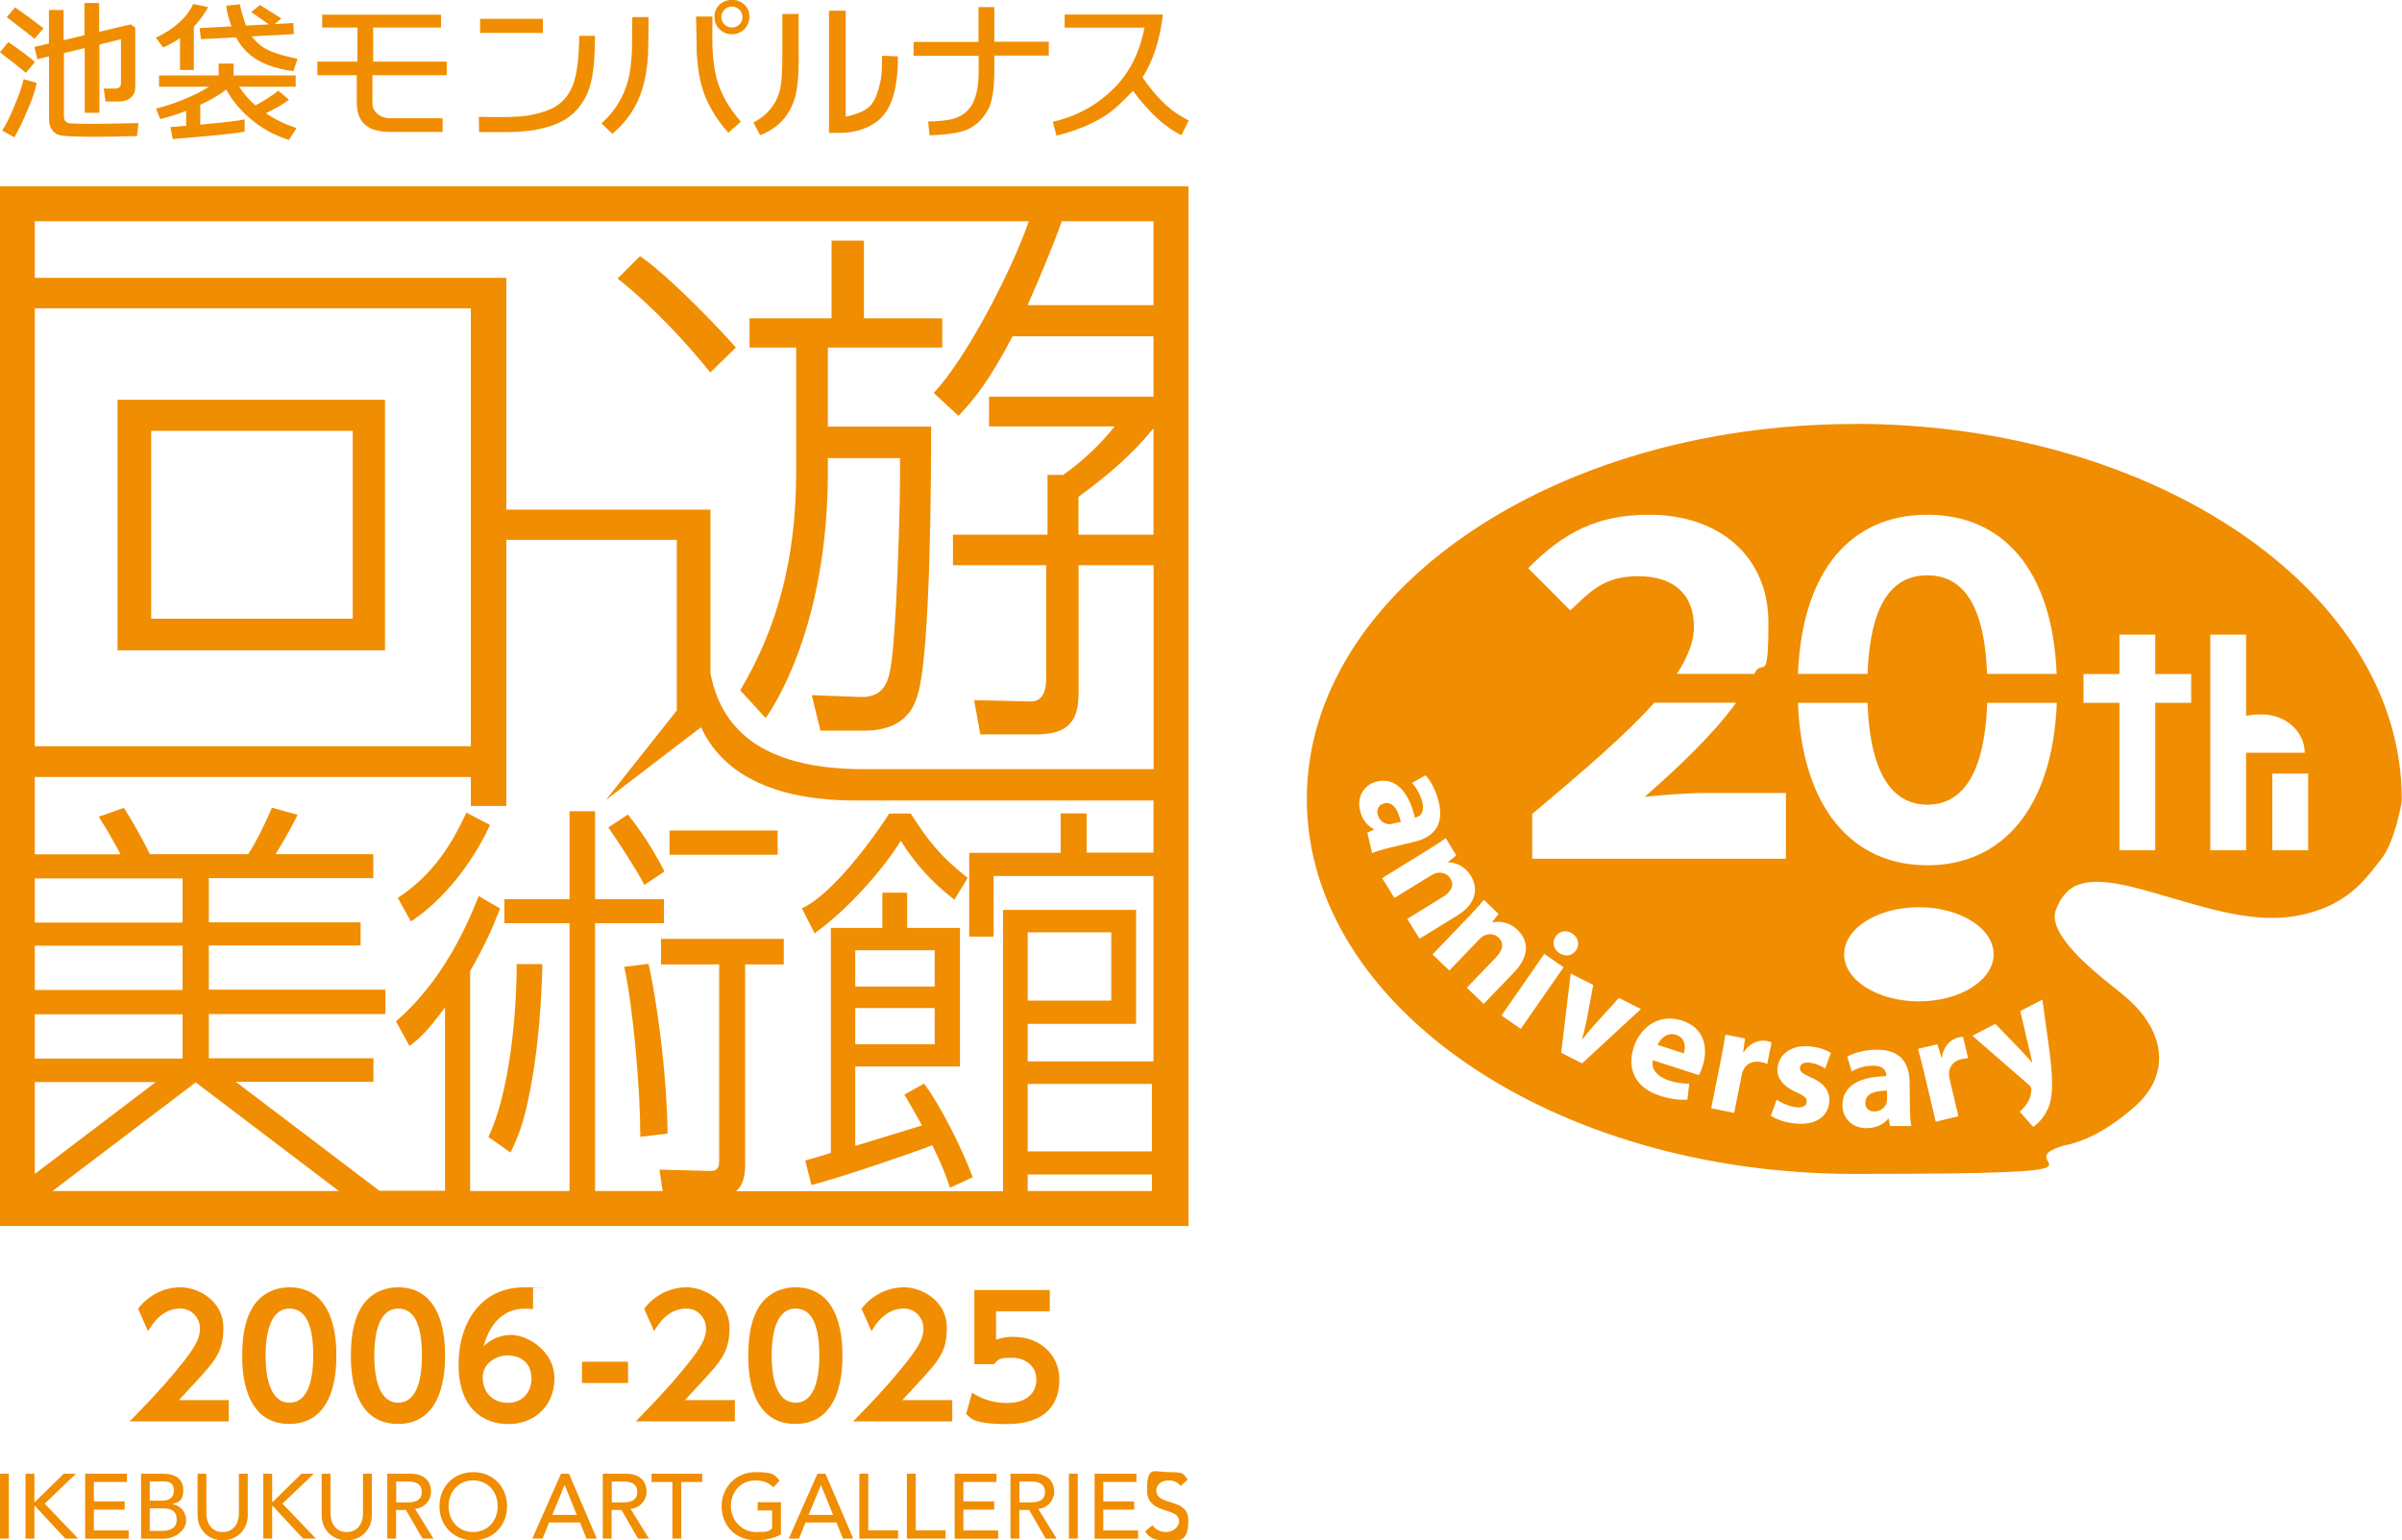 <?xml version="1.0" encoding="UTF-8"?>
<svg id="_レイヤー_1" data-name="レイヤー_1" xmlns="http://www.w3.org/2000/svg" version="1.1" viewBox="0 0 1684 1080">
  <!-- Generator: Adobe Illustrator 29.3.1, SVG Export Plug-In . SVG Version: 2.1.0 Build 151)  -->
  <defs>
    <style>
      .st0 {
        fill: #f18d00;
      }
    </style>
  </defs>
  <path class="st0" d="M0,1033.3h6.2v45.5H0v-45.5Z"/>
  <path class="st0" d="M17.9,1033.3h6.2v19.7h.5l20.1-19.7h8.6l-22,21,23.5,24.5h-9l-21.2-22.8h-.5v22.8h-6.2v-45.5Z"/>
  <path class="st0" d="M59.6,1033.3h29.4v5.8h-23.2v13.6h21.6v5.8h-21.6v14.6h24.4v5.8h-30.5v-45.5Z"/>
  <path class="st0" d="M98.9,1033.3h15.8c7.9,0,13.8,3.7,13.8,11.4s-3.2,8.5-7.8,10h0c5.5.5,9.8,5.3,9.8,11.5s-7.1,12.7-16,12.7h-15.6v-45.5ZM105,1052.2h8.4c4.7,0,8.5-1.8,8.5-6.8s-2.2-6.7-7.2-6.7h-9.7v13.5ZM105,1073.4h9.1c3.7,0,9.8-1.3,9.8-7.7s-3.8-8.1-9.8-8.1h-9.1v15.8Z"/>
  <path class="st0" d="M144.7,1033.3v27.9c0,5.7,2.8,13,11.4,13s11.4-7.3,11.4-13v-27.9h6.2v28.9c0,10.5-7.7,17.8-17.6,17.8s-17.6-7.3-17.6-17.8v-28.9h6.2Z"/>
  <path class="st0" d="M184.6,1033.3h6.2v19.7h.5l20.1-19.7h8.6l-22,21,23.5,24.5h-9l-21.2-22.8h-.5v22.8h-6.2v-45.5Z"/>
  <path class="st0" d="M231.7,1033.3v27.9c0,5.7,2.8,13,11.4,13s11.4-7.3,11.4-13v-27.9h6.2v28.9c0,10.5-7.7,17.8-17.6,17.8s-17.6-7.3-17.6-17.8v-28.9h6.2Z"/>
  <path class="st0" d="M271.6,1033.3h16c11.6,0,14.6,7,14.6,12.7s-4.3,11.2-11.2,12l12.9,20.8h-7.7l-11.6-20.1h-6.9v20.1h-6.2v-45.5ZM277.8,1053.4h8.1c4.9,0,9.8-1.2,9.8-7.3s-4.9-7.3-9.8-7.3h-8.1v14.7Z"/>
  <path class="st0" d="M308.1,1056.1c0-13.5,9.8-23.9,23.7-23.9s23.7,10.4,23.7,23.9-9.8,23.9-23.7,23.9-23.7-10.4-23.7-23.9ZM348.9,1056.1c0-10-6.7-18.1-17.2-18.1s-17.2,8.2-17.2,18.1,6.7,18.1,17.2,18.1,17.2-8.2,17.2-18.1Z"/>
  <path class="st0" d="M393.3,1033.3h5.6l19.5,45.5h-7.2l-4.6-11.3h-21.7l-4.5,11.3h-7.2l20.1-45.5ZM404.4,1062.2l-8.5-20.9h-.1l-8.6,20.9h17.2Z"/>
  <path class="st0" d="M422.7,1033.3h16c11.6,0,14.6,7,14.6,12.7s-4.3,11.2-11.2,12l12.9,20.8h-7.7l-11.6-20.1h-6.9v20.1h-6.2v-45.5ZM428.9,1053.4h8.1c4.9,0,9.8-1.2,9.8-7.3s-4.9-7.3-9.8-7.3h-8.1v14.7Z"/>
  <path class="st0" d="M471.5,1039.1h-14.7v-5.8h35.5v5.8h-14.7v39.7h-6.2v-39.7Z"/>
  <path class="st0" d="M547.5,1053.4v22.4c-4.4,2.7-11.7,4.2-17.2,4.2-15.4,0-24.4-11-24.4-23.9s9.8-23.9,23.7-23.9,13.4,2.2,17,5.9l-4.4,4.7c-3.7-3.6-8-4.8-12.6-4.8-10.4,0-17.2,8.2-17.2,18.1s7.7,18.1,17.7,18.1,8.4-.8,11.2-2.4v-12.7h-10.1v-5.8h16.3Z"/>
  <path class="st0" d="M573.1,1033.3h5.6l19.5,45.5h-7.2l-4.6-11.3h-21.7l-4.5,11.3h-7.2l20.1-45.5ZM584.1,1062.2l-8.5-20.9h-.1l-8.6,20.9h17.2Z"/>
  <path class="st0" d="M602.5,1033.3h6.2v39.7h20.9v5.8h-27.1v-45.5Z"/>
  <path class="st0" d="M635.8,1033.3h6.2v39.7h20.9v5.8h-27.1v-45.5Z"/>
  <path class="st0" d="M669.2,1033.3h29.4v5.8h-23.2v13.6h21.6v5.8h-21.6v14.6h24.4v5.8h-30.5v-45.5Z"/>
  <path class="st0" d="M708.5,1033.3h16c11.6,0,14.6,7,14.6,12.7s-4.3,11.2-11.2,12l12.9,20.8h-7.7l-11.6-20.1h-6.9v20.1h-6.2v-45.5ZM714.7,1053.4h8.1c4.9,0,9.8-1.2,9.8-7.3s-4.9-7.3-9.8-7.3h-8.1v14.7Z"/>
  <path class="st0" d="M749.4,1033.3h6.2v45.5h-6.2v-45.5Z"/>
  <path class="st0" d="M767.3,1033.3h29.4v5.8h-23.2v13.6h21.6v5.8h-21.6v14.6h24.4v5.8h-30.5v-45.5Z"/>
  <path class="st0" d="M807.9,1069.3c2.2,3.4,6,4.9,9.6,4.9s9.1-2.6,9.1-7.6c0-10.5-22.4-4-22.4-21.7s4.5-12.7,15.4-12.7,9.7,1,13.1,5.2l-5,4.6c-1.5-2.4-4.6-4-8.1-4-6.8,0-8.9,4.1-8.9,7,0,11.5,22.4,4.6,22.4,21s-7.1,14.1-15.8,14.1-11.4-2-14.5-6.3l5.1-4.4Z"/>
  <path class="st0" d="M82.4,456h187.5v-175.7H82.4v175.7ZM106,302.1h141.3v131.7H106v-131.7Z"/>
  <path class="st0" d="M518.9,483.9l17.9,19.6c5.2-7.4,43.6-64.1,43.6-172.7v-9.6h50.6c.4,31-2.6,132.1-7.4,150.9-1.3,5.7-4.4,17-20.1,16.6l-34.4-1.3,6.1,24.9h30.5c31.4,0,36.2-19.6,38.4-27.9,8.3-32.7,8.7-150.4,8.7-185.3h-72.4v-55.4h80.2v-20.5h-54.9v-54.5h-22.7v54.5h-57.5v20.5h32.7v87.2c0,60.6-13.1,109-39.2,153.1Z"/>
  <path class="st0" d="M498,261.1l17.9-17.4c-7-8.3-44.9-48.8-67.2-64.1l-15.7,15.7c25.3,20.1,49.3,46.2,65,65.9Z"/>
  <path class="st0" d="M454.7,675.9h-1c0,.1-16.1,2-16.1,2l.3,1.2c6.3,29.6,11,86.1,11,116.8v1.2l19.1-2.3v-1c-.3-33.8-5.9-84.1-13.1-117l-.2-1Z"/>
  <path class="st0" d="M326.5,570.9c-9.3,19.6-22.1,41.8-46.8,58.1l-.8.6,9.2,16.5,1-.7c21-14,41.2-38.7,54-66l.4-1-16.5-8.6-.5,1Z"/>
  <path class="st0" d="M342.4,797.2l15.5,10.9.6-1.2c6.3-12.9,8.8-22.9,10.3-29l.3-1.3c9.2-39.8,10.8-82.9,11.1-99.5v-1.1s-1.1,0-1.1,0h-16.9v1.1c.3,15.8-2.1,82.3-19.4,119.2l-.4.8Z"/>
  <path class="st0" d="M440.8,571.9l-.6-.8-.9.6-12.9,8.5.7.9c6.2,8.8,19,28.5,24.1,38.3l.5,1.1,14.1-9.4-.4-.9c-7.1-13.8-15.3-26.7-24.6-38.3Z"/>
  <polygon class="st0" points="469.4 582.3 469.4 599.3 545.2 599.3 545.2 582.3 544.2 582.3 469.4 582.3"/>
  <path class="st0" d="M647.8,759.8l-13.8,7.7,1.6,2.6s9.7,16.9,10.8,19c-2.5.7-46,14.1-46,14.1,0,0-.4.1-.8.2v-55.6h73.4v-97.2h-37v-24.7h-17.4v24.7h-36.1v157.8c-1.3.4-12,3.6-12,3.6l-6,1.7.3,1,4.1,16.2,1.1-.3c23.7-6.3,72.7-23.3,83.6-27.6,7,14.1,10,22.4,12,28.6l.4,1.2,16-7.4-.4-1c-7.4-19.4-21.9-48.7-33.3-64l-.6-.8ZM599.6,732.2v-25.4h55.7v25.4h-55.7ZM599.6,691.7v-25.4h55.7v25.4h-55.7Z"/>
  <path class="st0" d="M572.1,653.6c22.9-16.4,47.8-45,59.4-64.1,9.8,15.7,22.1,29.4,36.6,40.5l1,.8,9.3-15.3-.8-.6c-16.7-13.3-25.8-23.6-38.8-44l-.3-.5h-15.2l-.3.6c-4.8,7.9-36.1,53.8-59.8,65.4l-1,.5,9,17.6,1-.7Z"/>
  <path class="st0" d="M833.2,130.6H0v729h833.2V130.6ZM721.3,155.1c-12.5,36-44.3,96.8-66.7,120.4l17.4,16.1c10.5-11.3,20.5-22.7,37.9-55.8h98.8v42.3h-115.3v20.9h88.1c-10.5,13.1-23.6,25.3-36.2,34h-10.9v41.9h-66.3v21.4h65.4v78.9c0,8.7-2.2,17-11.3,16.6l-39.3-.9,4.4,24h39.7c25.7,0,29.2-13.5,29.2-30.1v-88.5h52.6v143h-203c-66.3,0-99.4-24-107.7-67.2v-114.8h-143.1v-162.5H24.4v-39.7h696.8ZM807.6,760v47.3h-87.1v-47.3h87.1ZM720.5,701.6v-47.9h58.6v47.9h-58.6ZM720.5,823.5h87.1v11.6h-87.1v-11.6ZM761.8,598v-27.7h-18.2v27.7h-64.1v58.7h17.1v-42.5h112.1v130h-88.2v-26.3h76v-79.9h-93.3v197.2h-187.2c5.3-4.4,6.4-11.6,6.4-18.8v-140.2h27.1v-17.9h-86.1v17.9h40.8v137.8c0,7-3.6,7-6.5,7l-35.4-.9,2.3,15h-47.4v-187.8h48.3v-16.8h-48.3v-61.7h-17.9v61.7h-45.7v16.8h45.7v187.8h-69.7v-154.2c11.7-20.4,16.4-32.3,20.2-41.9l.8-2-15-8.7-.5,1.2c-14.4,36.7-33.5,65.7-56.8,86l-.7.6,9.5,17.3,1-.8c6.4-4.9,11.4-9.3,23.9-26.3v128.6h-46l-100.7-76.4h96.5v-16.5h-115.4v-31h123.8v-17.1h-123.8v-31h106.4v-16.2h-106.4v-31h115.3v-16.8h-68.5c.1-.2.3-.5.3-.5,3-4.8,9.9-16.3,14.5-25.9l.6-1.2-18-5-.4,1c-2.8,7.1-10.7,23.3-16.2,31.6h-68.9c-4.1-8.5-12.1-23-17.8-31.8l-.5-.7-.8.3-16.8,6,.8,1.2c4.1,6.2,10.7,17.9,14.5,25.1H24.4v-33.9h0v-20.3h305.7v20.3h24.9v-186.6h119.5v119.6l-49.7,62.8,66.7-51c23.5,51.4,90.7,51.4,111.6,51.4h205.6v36.5h-46.9ZM128,615.9v31H24.4v-31h103.6ZM24.4,663.1h103.6v31H24.4v-31ZM128,711.2v31H24.4v-31h103.6ZM24.4,758.7h84.8l-84.8,64.4v-64.4ZM137.2,758.9l100.4,76.2H36.8l100.4-76.2ZM24.4,523.1V216.2h305.7v307H24.4ZM808.7,374.9h-52.6v-26.6c20-14.5,37.5-29.4,52.6-48v74.6ZM808.7,214h-88.3c7.5-16.8,18.8-43.9,24-58.9h64.3v58.9Z"/>
  <path class="st0" d="M24.5,43.5l-6.4,7.6C16,49.2,10,44.3,0,36.7l5.8-7.2c8.3,5.6,14.6,10.3,18.7,14ZM25.7,58.1c-.7,4.3-2.8,10.7-6.3,18.9-3.1,7.3-6.1,13.7-9.3,19.3l-8.6-4.8c2.5-3.6,5.5-9.5,8.8-17.7,3.1-7.4,5.2-13.5,6.3-18.3l9,2.6ZM30.5,19.7l-6.3,7.6c-1.2-1.2-7.7-6.3-19.5-15.3l5.9-6.8c5.1,3.5,11.7,8.3,19.9,14.6ZM95.8,95.4c-11,.4-21.1.5-30.2.5s-17.7-.3-22.1-.8c-2.8-.3-5-1.5-6.6-3.5-1.7-2.1-2.5-4.5-2.5-7.5v-44.6l-8.2,2-2.1-8.6,10.2-2.4V7h10.3v21.2l14.6-3.5V2.1h10.3v20.2l22.1-5.2,3.2,2.2v42c0,3.1-1.1,5.5-3.2,7.2-2.1,1.8-5,2.7-8.4,2.7h-9.2l-1.3-9.1h7.7c2.9,0,4.4-1.2,4.4-3.5v-31.1l-15.1,3.7v47.9h-10.3v-45.4l-14.6,3.5v44.5c0,2.9,1.5,4.5,4.5,4.8,6.6.5,22.5.4,47.8-.2l-1.1,9.2Z"/>
  <path class="st0" d="M114.4,33.3l-5.1-6.9c12.8-6,21.6-13.9,26.2-23.6l10.5,2.2c-2.9,5.1-6.3,9.7-10.1,13.7v30.4h-9.7v-22.3c-3.6,2.4-7.5,4.6-11.9,6.5ZM153.3,52.9v-8.3h10.5v8.3h43.5v7.9h-39.6c3.5,5.3,7.3,9.7,11.4,13.1,7-3.8,12.3-7.3,16-10.3l7.5,6.3c-2.8,2.3-8.1,5.5-16.2,9.5,6.4,4.3,13.6,7.8,21.5,10.4l-5.3,8.3c-10.1-3.1-19.3-8.1-27.6-15.3-6.9-6-12.4-12.7-16.4-20-4.5,3.6-10.5,7.1-18.2,10.7v13.9c17.2-1.6,27.6-2.8,31.1-3.7v8.5c-3.3,1-20.1,2.8-50.4,5.3l-1.6-8.4c2.9-.2,6.6-.5,11-.9v-10.5c-6.7,2.6-12.7,4.5-18.2,5.8l-2.9-7.4c5.4-1.2,11.7-3.3,18.9-6.2,7.2-2.9,13.2-5.9,18.2-9.1h-35v-7.9h41.9ZM205.7,49.9c-13-1.7-23.1-5.5-30.3-11.4-4.2-3.5-7.5-7.6-9.9-12.3l-24.6,1.3-1-7.8,22.4-1.2c-.7-1.9-1.5-4.4-2.4-7.5-.5-1.8-1-4.1-1.3-7l9.6-1c.3,2,.8,4,1.4,6,.6,2,1.5,5,2.8,8.9l16.1-.8-12.4-8.7,6.2-4.9,14.9,9.4-4.6,4,13-.8.4,7.8-29.5,1.6c2,2.7,4.4,5.1,7.4,7.2,4.7,3.4,13,6.2,24.7,8.5l-2.9,8.6Z"/>
  <path class="st0" d="M261.1,52.7v19.8c0,2.9,1.2,5.4,3.6,7.4,2.4,2,5.4,3,8.9,3h36.7v9.6h-36.2c-7.2,0-12.7-1.2-16.4-3.7-5.1-3.3-7.6-9.1-7.6-17.4v-18.7h-27.6v-9.5h28.1v-23.9h-24.7v-9h83.3v9h-47.6v23.9h51.6v9.5h-52Z"/>
  <path class="st0" d="M411.8,65.5c-3.4,7.6-8.3,13.5-14.7,17.7-6,3.9-14,6.6-23.9,8.2-4.6.7-10.3,1.1-17.3,1.2,1,0-5.6,0-20,0l-.2-10.7c16.5.5,28,.2,34.5-.9,8.6-1.5,15.3-3.7,20-6.8,5.2-3.4,9.1-8.4,11.6-15,2.7-6.9,4.1-18.3,4.3-34.1h11c.1,18.5-1.6,31.9-5.3,40.3ZM336.6,23.1v-9.9h44v9.9h-44Z"/>
  <path class="st0" d="M454.3,38.5c-.4,8.6-1.8,16.6-4,23.9-3.7,12.3-10.7,22.8-21,31.4l-7.6-7.3c9.4-8.4,15.6-18.6,18.7-30.4,1.4-5.3,2.3-12.6,2.7-21.9,0-4.8.1-12.2.2-22.2h11.4c0,6.2-.1,15-.4,26.3ZM510.6,93.1c-9.1-10.4-15.3-21.1-18.4-31.9-1.9-6.3-3.1-14.1-3.7-23.4,0-5.6-.2-14.3-.5-26.2h11.5c-.2,9.8-.2,17.1,0,21.9.4,8.1,1.3,15.2,2.8,21.1,2.8,10.6,8.4,20.8,17.1,30.7l-8.8,7.8ZM513.2,24c-3.4,0-6.3-1.1-8.7-3.5-2.5-2.4-3.6-5.2-3.6-8.6,0-3.4,1.1-6.2,3.4-8.5,2.3-2.2,5.2-3.4,8.7-3.5,3.4,0,6.3,1,8.8,3.3,2.4,2.2,3.6,5,3.6,8.4,0,3.4-1.1,6.3-3.5,8.8-2.4,2.4-5.3,3.6-8.6,3.6ZM513,4.6c-2,0-3.7.7-5.1,2.2-1.4,1.4-2.2,3.2-2.2,5.2s.7,3.7,2.2,5.1c1.5,1.5,3.2,2.2,5.1,2.2s3.9-.7,5.4-2.2c1.5-1.4,2.2-3.2,2.1-5.2,0-2-.7-3.8-2.2-5.2-1.5-1.4-3.2-2.1-5.2-2.1Z"/>
  <path class="st0" d="M560,39.4c0,13.1-.9,22.7-2.6,28.8-3.8,13-12,21.8-24.5,26.6l-4.7-8.9c9.3-4.8,15.4-12,18.2-21.3.9-3,1.5-7.4,1.8-13.4.2-2.9.3-7.7.3-14.4V9.8h11.4v29.6ZM617.9,82.6c-7.6,7.1-17.6,10.6-29.8,10.6h-6.9V7.5h11.7v74.3c8.7-1.8,14.6-4.5,17.6-8.1,2.7-3,4.9-8.2,6.5-15.6.6-2.4,1-5.3,1.2-8.8,0-1.4.2-4.8.2-10.2l11.1.4c0,21.3-3.9,35.6-11.8,43Z"/>
  <path class="st0" d="M697.1,39v10.3c0,13.2-1.5,22.5-4.5,27.8-4.4,7.7-10.2,12.6-17.4,14.8-5.7,1.7-13.6,2.7-23.5,3l-1-9.7c7.3-.2,12.7-.7,16-1.5,4.3-1,7.8-2.7,10.7-5.3,5.8-5.1,8.7-14.4,8.7-27.8v-11.5h-45.6v-9.7h45.5V5h11.1v24.3h38.2v9.7h-38.2Z"/>
  <path class="st0" d="M828.2,94.7c-11-5.1-22.3-15.5-33.9-31-8,8.5-14.7,14.5-20.2,17.9-9.1,5.7-20.3,10.2-33.4,13.5l-2.6-9.7c17.4-4,32.2-12.3,44.3-25,10-10.5,16.7-24.2,20-41h-56v-9.2h68.9c-2.1,17.8-6.9,32.5-14.3,44.1,9.2,13.2,18.4,22.4,27.9,27.7l4.5,2.5-5,10.1Z"/>
  <path class="st0" d="M160.4,981.7v14.9h-69.5c10.2-10.4,21.3-21.8,32.9-35.9,14-16.7,16.4-22.9,16.4-29.3s-4.9-13.9-13.9-13.9c-13.3,0-20.3,12.1-22.5,15.9l-7-15.8c7.2-9.4,18.1-15,29.8-15s30,8.9,30,28.3-6.7,24.2-31.2,50.8h35Z"/>
  <path class="st0" d="M169.8,950.5c0-16.3,2.9-27,7.7-34.5,5.9-9.2,15.7-13.4,25.3-13.4,33,0,33,39.5,33,47.9s0,47.9-33,47.9-33-39.5-33-47.9ZM219.6,950.5c0-19.9-4.5-33-16.7-33s-16.7,14.8-16.7,33,4.5,33,16.7,33,16.7-14.1,16.7-33Z"/>
  <path class="st0" d="M246,950.5c0-16.3,2.9-27,7.7-34.5,5.9-9.2,15.7-13.4,25.3-13.4,33,0,33,39.5,33,47.9s0,47.9-33,47.9-33-39.5-33-47.9ZM295.8,950.5c0-19.9-4.5-33-16.7-33s-16.7,14.8-16.7,33,4.5,33,16.7,33,16.7-14.1,16.7-33Z"/>
  <path class="st0" d="M373.8,917.9c-3.1-.2-3.5-.3-5-.3-5.2,0-22.4,0-29.8,26.3,2.8-2.5,8.8-7.9,19.6-7.9s30.1,10.9,30.1,30.5-14.4,32-32.3,32-34.9-11.2-34.9-41.6,16.3-54.3,46.1-54.3,5.1.2,6.1.2v15ZM356.3,950.3c-8.4,0-17.9,5.5-17.9,15.6s6.8,17.7,17.7,17.7,16.5-8.4,16.5-16.7c0-15.5-13.2-16.5-16.3-16.5Z"/>
  <path class="st0" d="M440.3,954.8v14.9h-32.3v-14.9h32.3Z"/>
  <path class="st0" d="M515.2,981.7v14.9h-69.5c10.2-10.4,21.3-21.8,32.9-35.9,14-16.7,16.4-22.9,16.4-29.3s-4.9-13.9-13.9-13.9c-13.3,0-20.3,12.1-22.5,15.9l-7-15.8c7.2-9.4,18.1-15,29.8-15s30,8.9,30,28.3-6.7,24.2-31.2,50.8h35Z"/>
  <path class="st0" d="M524.6,950.5c0-16.3,2.9-27,7.7-34.5,5.9-9.2,15.7-13.4,25.3-13.4,33,0,33,39.5,33,47.9s0,47.9-33,47.9-33-39.5-33-47.9ZM574.4,950.5c0-19.9-4.5-33-16.7-33s-16.7,14.8-16.7,33,4.5,33,16.7,33,16.7-14.1,16.7-33Z"/>
  <path class="st0" d="M667.6,981.7v14.9h-69.5c10.2-10.4,21.3-21.8,32.9-35.9,14-16.7,16.4-22.9,16.4-29.3s-4.9-13.9-13.9-13.9c-13.3,0-20.3,12.1-22.5,15.9l-7-15.8c7.2-9.4,18.1-15,29.8-15s30,8.9,30,28.3-6.7,24.2-31.2,50.8h35Z"/>
  <path class="st0" d="M735.8,919.4h-37.5v19.9c2.7-.8,6.2-2,12-2,18.7,0,32.4,12.4,32.4,30s-10,31.2-36.8,31.2-25.4-5.4-28.6-7l4.2-15c10.9,7.2,21.5,7.2,24.3,7.2,18.1,0,20.8-11.1,20.8-16.2,0-9.7-7.6-15.5-17.3-15.5s-9.2,1.3-12.5,4.5h-13.7v-52h52.9v14.9Z"/>
  <g>
    <path class="st0" d="M982.1,576.2c-2-8.4-5.5-14.4-11.6-12.9-4.1,1-5.5,4.2-4.6,7.8.9,3.9,4.3,6.6,7.8,6.8.9,0,1.9-.1,2.8-.4l5.6-1.3Z"/>
    <path class="st0" d="M1307.7,773.1c0,4.2,2.8,6.3,6.6,6.2,4,0,7.4-2.7,8.4-6.1.2-.9.3-1.9.3-2.8v-5.7c-8.7,0-15.3,2.2-15.2,8.4Z"/>
    <path class="st0" d="M1300.1,297.3c-211.7,0-383.9,118-383.9,262.9s172.2,262.9,383.9,262.9,100.8-6.8,147.6-20.1c4.9-.8,24-5,48.8-27,11.6-10.2,17.3-21.9,17.2-34.6-.2-19.9-15-35.3-23.8-42.7-2.2-1.9-4.8-4-7.8-6.3-15.4-12.3-47.3-38-40.7-54.6,6.9-17.4,18.7-25.4,58.6-14.6,7.5,2,14.9,4.2,22.2,6.3,31.4,9.2,61.1,17.9,89.3,12.4,31.9-6.2,45.3-23.4,54.2-34.8,1.1-1.4,2.1-2.7,3.1-3.9,10-12.1,14.6-38.5,15-41.5v-1.6c.1-145-172.1-262.9-383.7-262.9ZM1351.2,360.9c52.4,0,87.7,37.8,90.7,111.6h-48.8c-2-53.2-19.8-69.1-41.9-69.1s-39.9,15.9-41.9,69.1h-48.8c3-73.8,38.3-111.6,90.7-111.6ZM1074.2,602.2v-31.5c36-30.2,65.6-55.6,85.6-78h57.4c-16.2,22.2-39.5,44.5-64.2,66,13.6-1.4,30.7-2.7,43-2.7h56.1v46.1h-177.9ZM1104.9,666.4c-2.6,3.7-7.4,4.8-11.9,1.7-4.3-3-4.9-7.8-2.3-11.6,2.7-3.8,7.5-4.8,11.8-1.8,4.3,3,5,7.8,2.4,11.7ZM1156.1,360.9c49.9,0,83.7,29.8,83.7,75.5s-3.7,23.9-10,36.1h-54.2c7.7-11.8,12-22.7,12-33,0-22.9-14.3-35.5-39.1-35.5s-34.2,11.6-47.6,24l-29.5-29.6c24.6-24.9,48.3-37.5,84.6-37.5ZM958.4,583.9l4.9-2.2v-.3c-5-2.4-8.4-7.1-9.8-13.1-2.5-10.4,3.5-18.3,11.7-20.3,13.3-3.2,22.5,7.2,26.8,25.3l.7-.2c2.7-.7,6.3-3,4.4-10.9-1.3-5.2-4.3-10.3-7.2-13.2l9.5-5.4c2.9,3.1,7.1,9.4,9.3,18.8,4.1,17-4.7,24.8-16.7,27.7l-17.8,4.3c-4.9,1.2-9.5,2.5-12.2,3.8l-3.4-14.3ZM986.6,644.3l24.8-15.3c5.8-3.6,8.5-8,5.4-13.1-2.4-3.8-6.4-4.4-9.6-3.8-1.1.2-2.5.9-3.7,1.6l-25.9,15.9-8.6-13.9,30.5-18.8c5.6-3.4,10.2-6.5,14.1-9.2l7.4,12.1-5.8,4.5.2.3c4,0,11.1,1.9,15.7,9.4,5.6,9.1,3.8,19.8-9.4,27.9l-26.5,16.3-8.6-13.9ZM1028.5,692.4l20.2-21c4.7-4.9,6.2-9.9,1.9-14-3.2-3.1-7.4-2.7-10.3-1.3-1,.4-2.2,1.5-3.2,2.5l-21,21.9-11.8-11.3,24.8-25.8c4.5-4.7,8.2-8.9,11.3-12.4l10.2,9.8-4.5,5.8.2.2c3.9-1,11.3-.9,17.6,5.2,7.8,7.4,8.6,18.2-2.1,29.4l-21.6,22.5-11.8-11.3ZM1052.7,712l30-43.2,13.5,9.4-30,43.2-13.5-9.4ZM1094.5,738.2l6.7-55.6,15.8,8-4.7,25c-.9,4.5-1.9,8.6-3.1,12.8l.3.2c2.7-3.5,5.3-6.6,8.4-10.1l17.1-18.8,15.4,7.8-41.2,38.1-14.6-7.4ZM1193.6,747.8c-.9,2.7-1.9,4.9-2.6,6l-32.2-10.4c-1.6,6.6,3.8,11.7,11,14.1,5.3,1.7,9.8,2.4,14.5,2.3l-1.3,11.2c-5.9.4-12.4-.5-19.2-2.7-17-5.5-23.5-18.5-18.4-34.1,4.1-12.7,16.6-24.2,33.9-18.6,16.2,5.3,18.3,19.8,14.3,32.2ZM1234.6,744.7c-5.9-1.2-10.5,1.1-12.6,6-.4,1-.8,2.2-1,3.5l-5.2,26.1-16.1-3.2,6.9-34.6c1.5-7.6,2.4-12.6,3-17.1l13.8,2.7-1.3,9.7h.4c4.2-6.9,11.1-8.9,16.1-7.9,1.5.3,2.2.5,3.4,1l-3,15.1c-1.2-.5-2.4-1-4.2-1.3ZM1269.9,755.5c9.6,4.4,13.2,9.9,12.5,17.6-1,9.8-9.4,16.2-24.3,14.6-6.8-.7-12.8-2.9-16.6-5.4l4.1-11.3c2.8,2.1,8.8,4.8,13.5,5.3,4.9.5,7.2-.9,7.5-3.6.3-2.7-1.3-4.2-7.1-6.8-10.5-4.7-14-11-13.3-17.2,1-9.8,10.1-16.4,23-15,6.1.6,11.4,2.6,14.4,4.6l-4,10.9c-2.2-1.5-6.6-3.7-11-4.1-4-.4-6.4.9-6.7,3.6-.3,2.5,1.7,4,7.9,6.9ZM1325.1,789.6l-1-5.2h-.3c-3.4,4.2-8.7,6.5-15,6.6-10.7.1-17.1-7.5-17.1-15.9-.1-13.7,12.1-20.3,30.7-20.5v-.7c0-2.8-1.6-6.8-9.7-6.7-5.4,0-11,1.9-14.5,4.1l-3.1-10.4c3.6-2.1,10.8-4.8,20.4-4.9,17.5-.2,23.1,10.1,23.3,22.5l.2,18.3c0,5,.4,9.8,1,12.7h-14.7ZM1292.9,669.1c0-18.2,23.5-33,52.4-33s52.4,14.8,52.4,33-23.5,33-52.4,33-52.4-14.8-52.4-33ZM1375.4,742.5c-5.9,1.4-9.1,5.4-9,10.7,0,1.1.2,2.3.5,3.6l6.1,25.9-15.9,3.8-8.1-34.3c-1.8-7.5-3.1-12.4-4.4-16.8l13.7-3.2,2.8,9.3h.4c.9-8.2,6.3-12.8,11.3-14,1.5-.3,2.2-.5,3.5-.5l3.5,15c-1.3,0-2.6.2-4.4.6ZM1436.1,776.5c-2.8,7-7.3,11.3-10.7,13.6l-9.4-10.7c1.7-1.3,3.5-3.3,5.1-5.7,1.6-2.3,2.8-5.9,3-8.9.1-1,0-1.9-.3-2.5-.3-.5-.8-1.2-1.9-2.1l-39.1-34,16.1-8.3,18.8,19.4c2.2,2.3,4.9,5.4,6.8,7.5l.3-.2c-.7-2.9-1.7-6.7-2.4-9.8l-6-25.9,15.5-8,5,36.4c2.8,22,2.1,31.7-.7,39.1ZM1351.2,606.7c-52.5,0-87.8-40-90.7-113.9h48.8c1.9,53.7,19.8,71.4,42,71.4s40-17.8,41.9-71.4h48.8c-2.9,73.9-38.3,113.9-90.7,113.9ZM1536.2,492.8h-25.2v103.4h-25.1v-103.4h-25.2v-20.2h25.2v-27.6h25.1v27.6h25.2v20.2ZM1574.7,527.7v68.5h-25.1v-151.2h25.1v56.9c3.2-.7,6.8-1,11-1,16.6,0,30.1,12,30.1,26.9h-41.1ZM1618.2,596.2h-25.1v-53.8h25.1v53.8Z"/>
    <path class="st0" d="M1175.1,725.6c-6.6-2.1-11.2,3-13,7l18.4,6c1.2-3.7,1.6-10.7-5.4-13Z"/>
  </g>
</svg>